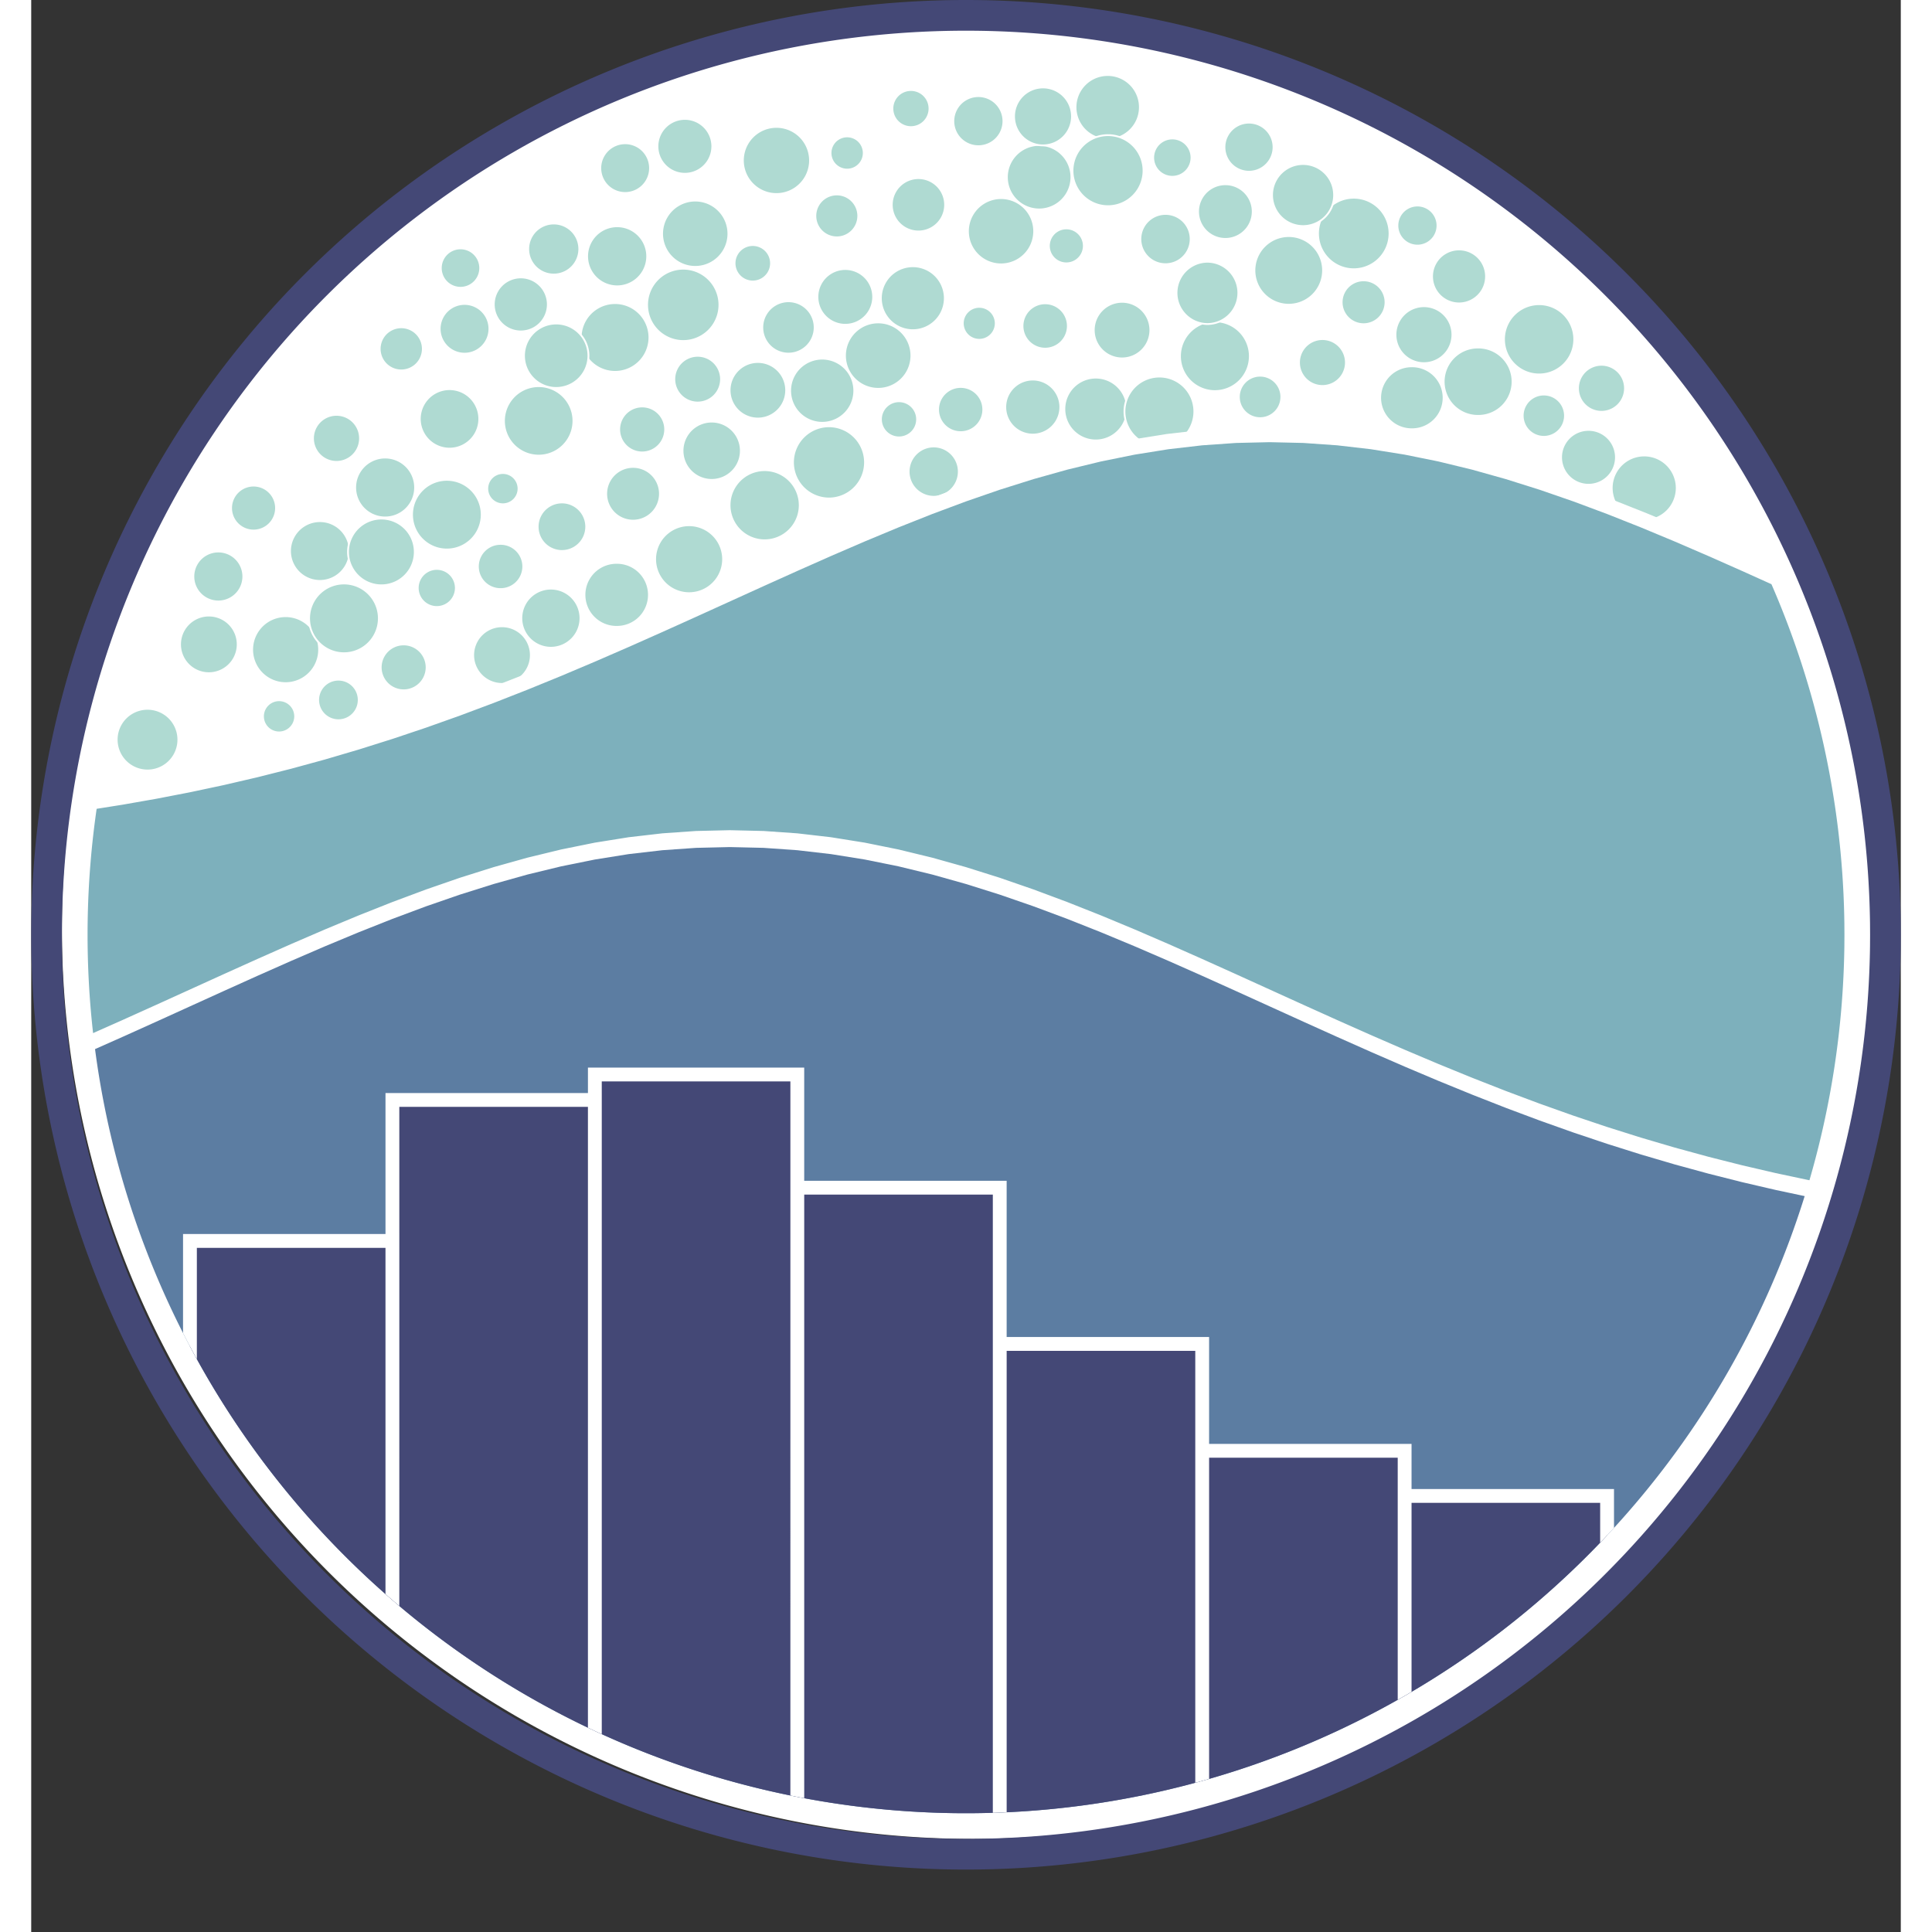 <?xml version="1.0" encoding="UTF-8"?>
<svg xmlns="http://www.w3.org/2000/svg" height="2500" preserveAspectRatio="xMidYMid" viewBox="0 0 255.993 264.541" width="2500">
  <rect x="0" y="0" width="255.993" height="264.541" fill="#333333" stroke="none"/>
  <path d="m128.902 2.393a124.702 124.702 0 0 0 -124.7 124.7 124.702 124.702 0 0 0 124.7 124.698 124.702 124.702 0 0 0 124.688-123.115l.01-1.584-.01-1.584a124.702 124.702 0 0 0 -124.688-123.115z" fill="#fff"></path>
  <g fill="#afdad2" stroke="#fff" stroke-width=".25">
    <path d="m100.427 73.98a4.803 4.803 0 1 0 0-9.606 4.803 4.803 0 0 0 0 9.607zm-10.343 7.242a4.652 4.652 0 1 0 0-9.304 4.652 4.652 0 0 0 0 9.304zm-9.949 4.608a4.38 4.38 0 1 0 0-8.759 4.38 4.38 0 0 0 0 8.76zm29.017-17.571a4.946 4.946 0 1 0 0-9.891 4.946 4.946 0 0 0 0 9.89zm-36.482 7.186a3.323 3.323 0 1 0 0-6.647 3.323 3.323 0 0 0 0 6.647zm-8.205 18.204a3.948 3.948 0 1 0 0-7.896 3.948 3.948 0 0 0 0 7.896zm5.022-31.261a4.757 4.757 0 1 0 0-9.514 4.757 4.757 0 0 0 0 9.514zm12.837 8.903a3.68 3.68 0 1 0 0-7.358 3.68 3.68 0 0 0 0 7.358zm63.444-10.981a4.302 4.302 0 1 0 0-8.605 4.302 4.302 0 0 0 0 8.605zm-90.233 22.806a2.608 2.608 0 1 0 0-5.216 2.608 2.608 0 0 0 0 5.216zm8.665-2.456a3.095 3.095 0 1 0 0-6.188 3.095 3.095 0 0 0 0 6.189zm-15.801-9.805a4.103 4.103 0 1 0 0-8.205 4.103 4.103 0 0 0 0 8.205zm16.141-1.809a2.139 2.139 0 1 0 0-4.277 2.139 2.139 0 0 0 0 4.277zm28.635-3.334a3.992 3.992 0 1 0 0-7.985 3.992 3.992 0 0 0 0 7.985zm30.33 2.311a3.446 3.446 0 1 0 0-6.891 3.446 3.446 0 0 0 0 6.89zm6.307-21.496a2.255 2.255 0 1 0 0-4.51 2.255 2.255 0 0 0 0 4.51zm7.331 12.981a3.768 3.768 0 1 0 0-7.536 3.768 3.768 0 0 0 0 7.536zm-37.643-2.198a3.872 3.872 0 1 0 0-7.744 3.872 3.872 0 0 0 0 7.744zm-48.502 37.211a3.142 3.142 0 1 0 0-6.284 3.142 3.142 0 0 0 0 6.284z"></path>
    <path d="m154.48 61.132a4.785 4.785 0 1 0 0-9.57 4.785 4.785 0 0 0 0 9.57zm-46.171-3.241a4.392 4.392 0 1 0 0-8.784 4.392 4.392 0 0 0 0 8.784zm-51.029 3.54a4.072 4.072 0 1 0 0-8.144 4.072 4.072 0 0 0 0 8.144zm22.662-10.513a4.708 4.708 0 1 0 0-9.416 4.708 4.708 0 0 0 0 9.416zm88.325 6.34a2.908 2.908 0 1 0 0-5.816 2.908 2.908 0 0 0 0 5.816zm-101.29-11.875a3.7 3.7 0 1 0 0-7.399 3.7 3.7 0 0 0 0 7.399zm16.681 16.567a3.148 3.148 0 1 0 0-6.296 3.148 3.148 0 0 0 0 6.297zm7.541-6.832a3.199 3.199 0 1 0 0-6.397 3.199 3.199 0 0 0 0 6.397zm-49.397 8.125a3.22 3.22 0 1 0 0-6.44 3.22 3.22 0 0 0 0 6.44zm8.868-12.521a2.954 2.954 0 1 0 0-5.908 2.954 2.954 0 0 0 0 5.908zm68.154 9.171a2.476 2.476 0 1 0 0-4.952 2.476 2.476 0 0 0 0 4.952zm-79.294 19.651a4.092 4.092 0 1 0 0-8.185 4.092 4.092 0 0 0 0 8.185zm-9.14-6.9a3.077 3.077 0 1 0 0-6.153 3.077 3.077 0 0 0 0 6.153zm96.879-13.47a3.095 3.095 0 1 0 0-6.19 3.095 3.095 0 0 0 0 6.19zm-70.355 16.069a4.77 4.77 0 1 0 0-9.542 4.77 4.77 0 0 0 0 9.542z"></path>
    <path d="m162.01 53.552a4.783 4.783 0 1 0 0-9.565 4.783 4.783 0 0 0 0 9.565zm-119.943 45.065a2.776 2.776 0 1 0 0-5.552 2.776 2.776 0 0 0 0 5.552zm69.34-54.147a3.817 3.817 0 1 0 0-7.633 3.817 3.817 0 0 0 0 7.633zm79.294 5.256a3.899 3.899 0 1 0 0-7.798 3.899 3.899 0 0 0 0 7.798zm-51.864-1.986a3.104 3.104 0 1 0 0-6.21 3.104 3.104 0 0 0 0 6.21zm-67.679 40.953a4.047 4.047 0 1 0 0-8.094 4.047 4.047 0 0 0 0 8.094zm78.208-39.617a3.875 3.875 0 1 0 0-7.75 3.875 3.875 0 0 0 0 7.75zm27.438 3.777a3.211 3.211 0 1 0 0-6.423 3.211 3.211 0 0 0 0 6.423zm30.314 6.96a2.895 2.895 0 1 0 0-5.79 2.895 2.895 0 0 0 0 5.79zm-108.316-21.269a2.495 2.495 0 1 0 0-4.99 2.495 2.495 0 0 0 0 4.99zm22.683-6.848a3.652 3.652 0 1 0 0-7.305 3.652 3.652 0 0 0 0 7.305zm84.987 19.578a4.812 4.812 0 1 0 0-9.624 4.812 4.812 0 0 0 0 9.624zm-90.498 1.966a4.547 4.547 0 1 0 0-9.095 4.547 4.547 0 0 0 0 9.095zm16.823-17.04a4.536 4.536 0 1 0 0-9.073 4.536 4.536 0 0 0 0 9.072zm39.323 5.525a4.7 4.7 0 1 0 0-9.399 4.7 4.7 0 0 0 0 9.399zm48.649 29.541a4.45 4.45 0 1 0 0-8.898 4.45 4.45 0 0 0 0 8.898zm-100.311-53.86a2.54 2.54 0 1 0 0-5.08 2.54 2.54 0 0 0 0 5.08z"></path>
    <path d="m161.022 44.37a4.266 4.266 0 1 0 0-8.532 4.266 4.266 0 0 0 0 8.531zm-5.707-8.194a3.443 3.443 0 1 0 0-6.886 3.443 3.443 0 0 0 0 6.886zm-17.302-7.496a4.418 4.418 0 1 0 0-8.836 4.418 4.418 0 0 0 0 8.836zm-48.731 18.015a4.952 4.952 0 1 0 0-9.904 4.952 4.952 0 0 0 0 9.904zm-30.553-7.292a2.697 2.697 0 1 0 0-5.393 2.697 2.697 0 0 0 0 5.393zm12.821-1.808a3.496 3.496 0 1 0 0-6.993 3.496 3.496 0 0 0 0 6.993zm117.466 21.18a4.31 4.31 0 1 0 0-8.619 4.31 4.31 0 0 0 0 8.62zm-47.278-22.715a2.393 2.393 0 1 0 0-4.786 2.393 2.393 0 0 0 0 4.786zm-50.814.482a4.539 4.539 0 1 0 0-9.078 4.539 4.539 0 0 0 0 9.078zm-66.598 55.636a3.946 3.946 0 1 0 0-7.892 3.946 3.946 0 0 0 0 7.892zm10.512 1.362a4.585 4.585 0 1 0 0-9.17 4.585 4.585 0 0 0 0 9.17zm37.049-40.42a4.412 4.412 0 1 0 0-8.824 4.412 4.412 0 0 0 0 8.825zm-46.264 29.236a3.42 3.42 0 1 0 0-6.84 3.42 3.42 0 0 0 0 6.84zm137.891-49.643a3.742 3.742 0 1 0 0-7.485 3.742 3.742 0 0 0 0 7.485zm-104.18 15.714a3.405 3.405 0 1 0 0-6.811 3.405 3.405 0 0 0 0 6.81z"></path>
    <path d="m42.825 89.445a4.776 4.776 0 1 0 0-9.552 4.776 4.776 0 0 0 0 9.552zm155.259-32.502a4.68 4.68 0 1 0 0-9.359 4.68 4.68 0 0 0 0 9.36zm16.871-.557a3.219 3.219 0 1 0 0-6.437 3.219 3.219 0 0 0 0 6.437zm-111.266-7.966a3.585 3.585 0 1 0 0-7.17 3.585 3.585 0 0 0 0 7.17zm78.693-4.03a3.003 3.003 0 1 0 0-6.005 3.003 3.003 0 0 0 0 6.005zm-1.29-7.523a4.897 4.897 0 1 0 0-9.794 4.897 4.897 0 0 0 0 9.794zm-60.374 8.346a4.378 4.378 0 1 0 0-8.757 4.378 4.378 0 0 0 0 8.757zm92.517 21.163a3.756 3.756 0 1 0 0-7.512 3.756 3.756 0 0 0 0 7.512zm-179.297 33.912a2.203 2.203 0 1 0 0-4.406 2.203 2.203 0 0 0 0 4.406zm46.294-61.082a4.113 4.113 0 1 0 0-8.226 4.113 4.113 0 0 0 0 8.226zm30.021-6.706a2.938 2.938 0 1 0 0-5.875 2.938 2.938 0 0 0 0 5.875zm85.254 9.046a3.696 3.696 0 1 0 0-7.393 3.696 3.696 0 0 0 0 7.393zm-93.464-14.978a4.596 4.596 0 1 0 0-9.193 4.596 4.596 0 0 0 0 9.193z"></path>
    <path d="m174.151 30.958a4.25 4.25 0 1 0 0-8.501 4.25 4.25 0 0 0 0 8.5zm-92.824-4.532a3.405 3.405 0 1 0 0-6.81 3.405 3.405 0 0 0 0 6.81zm8.176-2.632a3.756 3.756 0 1 0 0-7.513 3.756 3.756 0 0 0 0 7.513zm57.896-4.708a4.407 4.407 0 1 0 0-8.814 4.407 4.407 0 0 0 0 8.814zm-17.707.934a3.43 3.43 0 1 0 0-6.86 3.43 3.43 0 0 0 0 6.86zm26.508 4.186a2.623 2.623 0 1 0 0-5.245 2.623 2.623 0 0 0 0 5.245z"></path>
    <path d="m147.442 28.233a4.864 4.864 0 1 0 0-9.728 4.864 4.864 0 0 0 0 9.728zm19.303-4.72a3.361 3.361 0 1 0 0-6.722 3.361 3.361 0 0 0 0 6.722zm-150.819 81.988a4.222 4.222 0 1 0 0-8.444 4.222 4.222 0 0 0 0 8.444zm95.796-82.277a2.273 2.273 0 1 0 0-4.547 2.273 2.273 0 0 0 0 4.547zm78.088 10.406a2.743 2.743 0 1 0 0-5.487 2.743 2.743 0 0 0 0 5.486zm-51.268-13.723a3.967 3.967 0 1 0 0-7.934 3.967 3.967 0 0 0 0 7.934zm-90.592 60.24a4.57 4.57 0 1 0 0-9.142 4.57 4.57 0 0 0 0 9.142z"></path>
  </g>
  <path d="m174.343 58.56-4.717-.112-4.718.108-4.717.328-4.715.543-4.71.753-4.706.951-4.698 1.14-4.691 1.314-4.684 1.474-4.676 1.616-4.667 1.741-4.66 1.848-4.653 1.936-4.645 2.005-4.639 2.056-4.632 2.087-9.246 4.2-4.614 2.081-4.61 2.048-4.605 2.002-4.6 1.945-4.596 1.878-4.593 1.801-4.59 1.72-4.587 1.63-4.585 1.538-4.583 1.444-4.581 1.348-4.582 1.252-4.58 1.158-4.581 1.064-4.582.974-4.582.886-4.584.804-5.028.795-.222 1.53a122.374 122.374 0 0 0 -.496 31.246l.32 2.843 6.64-2.947 4.63-2.088 9.246-4.2 4.614-2.08 4.608-2.042 4.602-1.986 4.594-1.912 4.588-1.82 4.58-1.708 4.572-1.58 4.564-1.437 4.557-1.277 4.549-1.103 4.541-.92 4.535-.723 4.53-.522 4.525-.315 4.523-.104 4.522.109 4.522.318 4.526.526 4.53.727 4.534.921 4.542 1.105 4.549 1.277 4.556 1.436 4.564 1.579 4.573 1.707 4.58 1.817 4.587 1.91 4.595 1.983 4.601 2.04 4.608 2.076 9.235 4.195 4.625 2.086 4.63 2.057 4.636 2.016 4.64 1.962 4.643 1.897 4.647 1.823 4.65 1.742 4.654 1.655 4.655 1.563 4.657 1.468 4.658 1.371 4.66 1.274 4.658 1.178 4.66 1.083 6.552 1.395.544-1.87a122.381 122.381 0 0 0 4.866-32.645l.01-1.542-.01-1.554-.032-1.664a122.399 122.399 0 0 0 -9.274-43.627l-.423-1.01-.756-1.748-4.763-2.142-4.63-2.052-4.639-2.002-4.645-1.934-4.653-1.845-4.66-1.74-4.667-1.615-4.676-1.473-4.684-1.314-4.69-1.141-4.7-.954-4.704-.755-4.71-.547zm-4.766 1.985 4.62.108 4.62.323 4.62.535 4.62.74 4.62.936 4.62 1.122 4.62 1.295 4.62 1.455 4.62 1.598 4.62 1.724 4.62 1.833 4.62 1.922 4.62 1.995 4.62 2.047 4.024 1.81a120.28 120.28 0 0 1 9.955 44.845l.032 1.636.01 1.528-.01 1.528a120.284 120.284 0 0 1 -4.783 32.085l-4.608-.98-4.62-1.074-4.62-1.168-4.62-1.263-4.62-1.36-4.62-1.455-4.62-1.551-4.62-1.643-4.62-1.73-4.62-1.813-4.62-1.887-4.62-1.953-4.62-2.01-4.62-2.052-4.62-2.083-9.24-4.198-4.62-2.082-4.62-2.047-4.62-1.994-4.62-1.923-4.62-1.833-4.62-1.724-4.62-1.598-4.62-1.454-4.62-1.296-4.62-1.122-4.62-.936-4.62-.74-4.62-.535-4.62-.323-4.62-.108-4.62.108-4.62.323-4.62.535-4.62.74-4.62.936-4.62 1.122-4.62 1.296-4.62 1.454-4.62 1.598-4.62 1.724-4.62 1.833-4.62 1.923-4.62 1.994-4.62 2.047-4.62 2.082-9.24 4.198-4.62 2.083-4.025 1.787a120.275 120.275 0 0 1 .488-30.712l3.536-.559 4.62-.81 4.62-.895 4.62-.983 4.62-1.073 4.62-1.168 4.62-1.263 4.62-1.36 4.62-1.456 4.62-1.55 4.62-1.643 4.62-1.73 4.62-1.813 4.62-1.887 4.62-1.954 4.62-2.008 4.62-2.053 4.62-2.083 9.24-4.198 4.62-2.082 4.62-2.047 4.62-1.995 4.62-1.922 4.62-1.833 4.62-1.724 4.62-1.598 4.62-1.455 4.62-1.295 4.62-1.122 4.62-.937 4.621-.74 4.62-.534 4.62-.323z" fill="#fff"></path>
  <path d="m169.577 60.045 4.643.108 4.643.325 4.642.537 4.641.743 4.64.94 4.638 1.127 4.636 1.3 4.634 1.46 4.632 1.601 4.636 1.73 4.627 1.836 4.626 1.925 4.625 1.997 4.623 2.048 4.201 1.893a120.778 120.778 0 0 1 10.087 45.827l.017 1.024.01 1.534-.01 1.531a120.784 120.784 0 0 1 -4.933 32.663l-5.07-1.077-4.63-1.076-4.63-1.17-4.629-1.266-4.63-1.363-4.628-1.458-4.628-1.554-4.628-1.646-4.627-1.733-4.627-1.815-4.626-1.89-4.624-1.955-4.624-2.01-4.622-2.054-4.622-2.084-9.238-4.197-4.618-2.08-4.615-2.046-4.614-1.992-4.612-1.92-4.61-1.828-4.615-1.722-4.608-1.594-4.606-1.45-4.604-1.291-4.602-1.118-4.6-.932-4.6-.737-4.597-.532-4.598-.321-4.596-.108-4.597.108-4.597.321-4.598.532-4.6.737-4.6.932-4.602 1.118-4.604 1.29-4.606 1.451-4.607 1.594-4.605 1.718-4.612 1.83-4.614 1.92-4.616 1.992-4.617 2.046-4.619 2.081-9.241 4.199-4.622 2.084-4.647 2.065a120.776 120.776 0 0 1 .465-31.882l3.892-.617 4.611-.809 4.612-.892 4.61-.98 4.611-1.072 4.61-1.165 4.611-1.26 4.611-1.358 4.612-1.453 4.611-1.547 4.612-1.64 4.613-1.728 4.614-1.81 4.614-1.885 4.615-1.951 4.617-2.007 4.617-2.052 4.619-2.083 9.241-4.198 4.623-2.083 4.625-2.05 4.626-1.996 4.627-1.926 4.63-1.836 4.626-1.727 4.632-1.602 4.634-1.459 4.636-1.3 4.638-1.126 4.64-.94 4.64-.744 4.643-.537 4.643-.325z" fill="#7db0bc" stroke="#fff"></path>
  <path d="m95.657 115.985 4.62.108 4.62.323 4.62.535 4.62.74 4.62.936 4.62 1.122 4.62 1.296 4.62 1.454 4.62 1.598 4.62 1.724 4.62 1.833 4.62 1.923 4.62 1.994 4.62 2.047 4.62 2.082 4.62 2.099 4.62 2.099 4.62 2.083 4.62 2.053 4.62 2.009 4.62 1.953 4.62 1.887 4.62 1.813 4.62 1.73 4.62 1.643 4.62 1.55 4.62 1.457 4.62 1.36 4.62 1.262 4.62 1.168 4.62 1.074 3.955.84a120.275 120.275 0 0 1 -68.806 75.342 120.284 120.284 0 0 1 -157.154-65.096 120.283 120.283 0 0 1 -8.133-30.376l3.757-1.669 4.62-2.083 4.62-2.1 4.62-2.098 4.62-2.082 4.62-2.047 4.62-1.994 4.62-1.923 4.62-1.833 4.62-1.724 4.62-1.598 4.62-1.454 4.62-1.296 4.62-1.122 4.62-.936 4.62-.74 4.62-.535 4.62-.323z" fill="#5c7da2"></path>
  <path d="m104.897 147.13v15.493h27.72v21.396h27.72v14.634h27.72v6.177h27.72v5.399a120.277 120.277 0 0 1 -133.81 28.893 120.284 120.284 0 0 1 -60.231-54.77v-14.434h27.72v-19.308h27.72v-3.48z" fill="#444876"></path>
  <path d="m105.843 146.184v15.493h27.72v21.395h27.72v14.635h27.72v6.177h27.72l.002 5.322c-.624.68-1.256 1.355-1.895 2.023l-.001-5.454h-25.826v25.883c-.628.37-1.26.734-1.894 1.092v-33.151l-25.826-.001v43.982c-.63.182-1.261.358-1.894.529v-59.145h-25.826v63.185c-.631.029-1.263.053-1.894.073v-84.653h-25.826v82.65c-.633-.118-1.264-.241-1.895-.37l.001-97.774h-25.827v1.59h.001v87.785c-.635-.289-1.266-.583-1.895-.883l.001-85.01h-25.827v17.414h.001l-.001 50.93a120.27 120.27 0 0 1 -1.893-1.631v-47.406h-25.827l-.001 15.236c-.65-1.179-1.282-2.37-1.893-3.571l.002-13.558h27.72v-19.306h27.72v-3.481z" fill="#fff"></path>
  <path d="m127.997 0a128 128 0 0 1 127.986 126.37l.01 1.627-.01 1.626a128 128 0 0 1 -127.986 126.37 128 128 0 0 1 -127.997-127.995 128 128 0 0 1 127.997-127.998zm0 4.203a123.797 123.797 0 0 0 -123.794 123.794 123.797 123.797 0 0 0 123.794 123.793 123.797 123.797 0 0 0 123.783-122.22l.01-1.573-.01-1.573a123.797 123.797 0 0 0 -123.783-122.221z" fill="#444876"></path>
</svg>
